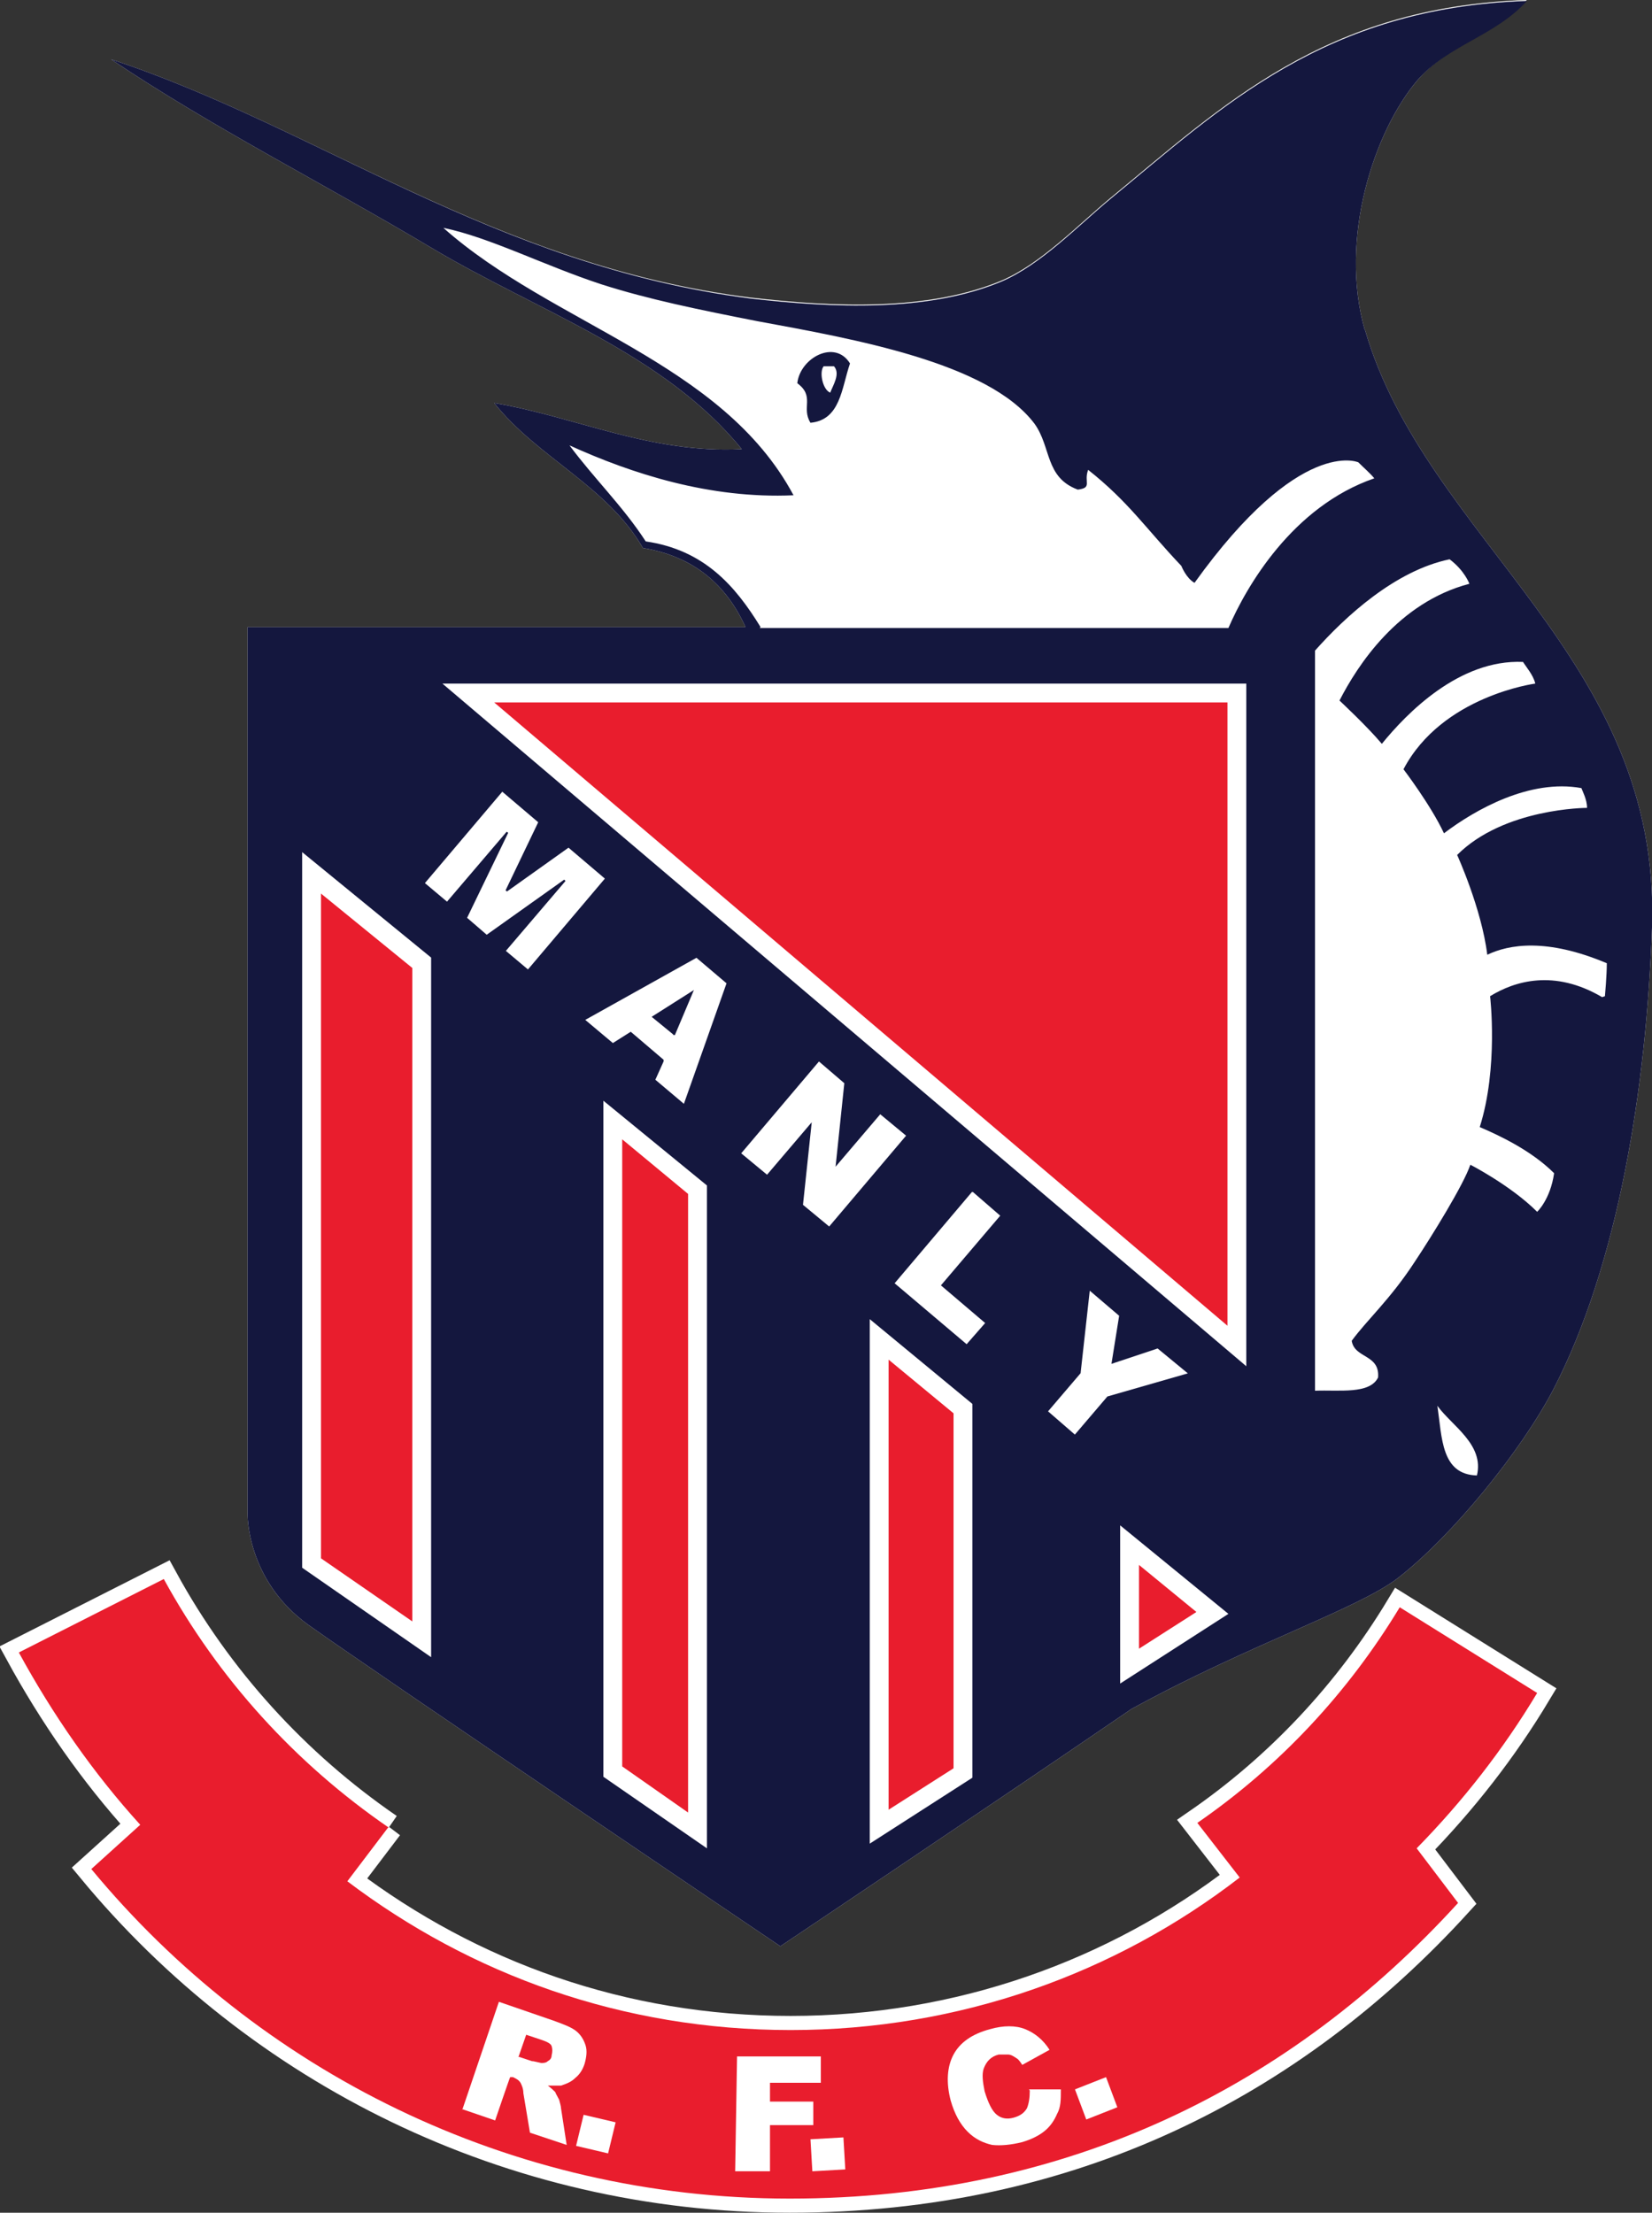 <svg xmlns="http://www.w3.org/2000/svg" viewBox="0 0 175.5 235"><rect x="0" y="0" width="175.5" height="235" fill="#333333" stroke="none"/><defs><style> .cls-1, .cls-2 { fill: #fff; } .cls-3 { fill: #e91d2d; } .cls-4 { stroke: #231f20; } .cls-4, .cls-5 { fill: none; } .cls-6, .cls-7 { fill: #14173e; } .cls-5 { stroke: #fff; stroke-miterlimit: 10; stroke-width: 3px; } .cls-2 { stroke: #14173e; stroke-width: .2px; } .cls-7 { fill-rule: evenodd; } </style></defs><g><g id="Layer_4"><g><path class="cls-4" d="M131.4,73.6"></path><path class="cls-5" d="M41.3,194.1c-9.9-6.8-18.1-15.8-23.9-26.4l-15.4,7.8c3.6,6.6,7.9,12.8,12.9,18.3l-5.2,4.7c17.7,21.4,44.4,35,74.2,35s53.4-12.1,71-31.4l-4.4-5.8c4.9-5,9.2-10.5,12.8-16.5l-14.6-9.1c-5.5,9.1-12.8,16.9-21.5,22.9l4.5,5.8c-13.2,10.2-29.8,16.2-47.7,16.2s-34-5.9-47.1-15.8l4.4-5.8"></path><path class="cls-1" d="M145,35.1c-2.8-9.8,1-21.2,5.6-26.6C153.8,4.7,158.9,3.7,162.2,0c-21.5.7-32.4,11.3-44.2,21-3.5,2.9-7.4,7-11.6,8.8-7.9,3.3-18,2.8-26.7,1.8C52.5,28.2,33.7,13.5,11.8,6.3c10.7,7.2,22.6,13.2,34,20,11.4,6.8,24.7,11.2,33,21.4-9.7.5-17.5-3.4-26.3-4.9,4.6,5.8,12,8.8,15.8,15.4,5.5.9,8.9,4,10.9,8.4H26.3v94.1s-.2,7.1,6.5,11.9c7.6,5.4,50.1,34.1,50.1,34.1,0,0,22.1-14.8,37.3-25.2,12.6-6.9,24-10.6,28.3-13.9,5.8-4.5,13.1-13.5,16.5-20,6.9-13.3,9.9-32,10.5-49.1,1-28.7-24-41.1-30.5-63.5Z"></path><path class="cls-6" d="M145,35.1c-2.8-9.8,1-21.2,5.6-26.6,3.2-3.7,8.3-4.7,11.6-8.4-21.5.7-32.4,11.3-44.2,21-3.5,2.9-7.4,7-11.6,8.8-7.9,3.3-18,2.8-26.7,1.8C52.5,28.2,33.7,13.5,11.8,6.3c10.7,7.2,22.6,13.2,34,20,11.4,6.8,24.7,11.2,33,21.4-9.7.5-17.5-3.4-26.3-4.9,4.6,5.8,12,8.8,15.8,15.4,5.5.9,8.9,4,10.9,8.4H26.3v94.1s-.2,7.1,6.5,11.9c7.6,5.4,50.1,34.1,50.1,34.1,0,0,22.1-14.8,37.3-25.2,12.6-6.9,24-10.6,28.3-13.9,5.8-4.5,13.1-13.5,16.5-20,6.9-13.3,9.9-32,10.5-49.1,1-28.7-24-41.1-30.5-63.5ZM80.8,66.6c-2.7-4.4-6-8.2-12.2-9.1-2.4-3.7-5.5-6.7-8.1-10.2,6.6,3,14.9,5.7,23.8,5.3-7.6-14.2-25.6-18.1-37.2-28.4,4.9,1,10.7,4,16.8,6,5,1.6,10.4,2.7,16.5,3.9,10.3,1.9,24.6,4.4,29.5,10.9,1.8,2.5,1.1,5.7,4.6,7,1.6-.2.6-.8,1.1-2.1,4.3,3.4,6.1,6.2,9.9,10.2,0,0,.5,1.3,1.4,1.8,11.2-15.6,17.4-12.8,17.4-12.8.6.6,1.2,1.1,1.7,1.7-8.7,3-13.6,11.5-15.5,15.9h-49.8ZM156.9,156.7c-3.8-.1-3.7-4-4.2-7.4,1.5,2.1,5,4.1,4.2,7.4ZM170.2,105.9c-5.1-3-9.3-1.7-11.9-.1,0,0,.9,7.6-1.1,13.9,2.1.9,5.5,2.5,7.9,4.9-.4,2.8-1.8,4.1-1.8,4.1-2.8-2.8-7.1-5-7.1-5-.7,2.1-4.1,7.6-5.9,10.3-2.6,4-5.1,6.2-6.7,8.4.3,1.9,3,1.4,2.8,3.9-.9,1.8-4.1,1.3-6.7,1.4v-78.6c3.2-3.6,8.5-8.5,14.3-9.7,1.6,1.2,2.1,2.6,2.1,2.6-7.6,2-11.9,8.7-13.8,12.4,0,0,3,2.8,4.5,4.6,2.6-3.2,8.2-9,15-8.7.3.5,1.1,1.4,1.3,2.3,0,0-9.9,1.3-14,9.1,0,0,2.9,3.8,4.3,6.8,3.3-2.5,9.1-5.8,14.6-4.8.1.3.6,1.2.6,2.1,0,0-8.8,0-13.8,5,0,0,2.6,5.7,3.2,10.6,2.3-1.1,6.3-1.8,12.7.9,0,1.3-.2,3.5-.2,3.5Z"></path><path class="cls-3" d="M49.8,73.6h81.7v69.3L49.8,73.6ZM128.8,171.3l-8.8-7.2v12.8l8.8-5.6ZM65.1,119v69.2l9,6.2v-68l-9-7.4ZM93.4,142.3v51.8l8.9-5.7v-38.7l-8.9-7.3ZM33.1,92.6v73.3l11.7,8.1v-71.8l-11.7-9.6Z"></path><path class="cls-1" d="M75.1,196.3l-11-7.6v-71.8l11,9v70.4ZM66.1,187.6l7,4.9v-65.7l-7-5.8v66.6ZM92.4,195.8v-55.7l10.9,9v39.7l-10.9,7ZM94.4,144.4v47.8l6.9-4.4v-37.7l-6.9-5.7ZM119,178.8v-16.8l11.5,9.4-11.5,7.4ZM121,166.2v8.9l6.1-3.9-6.1-5ZM45.8,176l-13.7-9.5v-76l13.7,11.2v74.2ZM34.1,165.5l9.7,6.7v-69.4l-9.7-7.9v70.7ZM132.4,145.1L47,72.6h85.4v72.5ZM52.5,74.6l77.9,66.2v-66.2H52.5Z"></path><g><path class="cls-2" d="M53.3,83.9l4,3.4-3.5,7.3,6.6-4.7,4,3.4-8.3,9.8-2.5-2.1,6.4-7.5-8.3,5.9-2.2-1.9,4.4-9.1-6.4,7.5-2.5-2.1,8.3-9.8Z"></path><path class="cls-2" d="M70.4,112.6l-3.4-2.9-1.9,1.2-3.1-2.6,12-6.7,3.3,2.8-4.6,13-3.2-2.7.9-2ZM71.6,109.9l1.9-4.5-4.1,2.6,2.2,1.8Z"></path><path class="cls-2" d="M87,112.6l2.8,2.4-.9,8.6,4.6-5.4,2.9,2.4-8.3,9.8-2.9-2.4.9-8.5-4.6,5.4-2.9-2.4,8.3-9.8Z"></path><path class="cls-2" d="M103.4,126.5l3,2.6-6.3,7.4,4.7,4-2.1,2.4-7.8-6.6,8.3-9.8Z"></path><path class="cls-2" d="M115.6,136.8l3.4,2.9-.8,5,4.8-1.6,3.4,2.8-8.7,2.5-3.5,4.1-3-2.6,3.5-4.1,1-9Z"></path></g><path class="cls-3" d="M41.3,194.1c-9.9-6.8-18.1-15.8-23.9-26.4l-15.4,7.8c3.6,6.6,7.9,12.8,12.9,18.3l-5.2,4.7c17.7,21.4,44.4,35,74.2,35s53.4-12.1,71-31.4l-4.4-5.8c4.9-5,9.2-10.5,12.8-16.5l-14.6-9.1c-5.5,9.1-12.8,16.9-21.5,22.9l4.5,5.8c-13.2,10.2-29.8,16.2-47.7,16.2s-34-5.9-47.1-15.8l4.4-5.8"></path><g><path class="cls-1" d="M49.1,224.1l3.9-11.5,5.8,2c1.1.4,1.9.7,2.4,1.1.5.4.8.9,1,1.5s.1,1.3-.1,2c-.2.6-.5,1.1-1,1.5-.4.4-.9.6-1.5.8-.4,0-.8,0-1.4,0,.4.3.6.5.8.7,0,.1.2.4.4.8.1.4.2.7.2.9l.6,3.9-3.9-1.3-.7-4.2c0-.5-.2-.9-.3-1.1-.2-.3-.4-.4-.8-.6h-.3c0-.1-1.6,4.6-1.6,4.6l-3.5-1.2ZM55,218.4l1.5.5c.2,0,.5.1,1,.2.2,0,.5,0,.7-.2.2-.1.4-.3.4-.6.1-.4.1-.7,0-1s-.6-.5-1.2-.7l-1.5-.5-.8,2.3Z"></path><path class="cls-1" d="M62,224.6l3.4.8-.8,3.3-3.4-.8.8-3.3Z"></path><path class="cls-1" d="M78.1,218.4h9.1c0,.1,0,2.8,0,2.8h-5.4c0,0,0,2,0,2h4.6c0,0,0,2.5,0,2.5h-4.6c0,0,0,4.9,0,4.9h-3.7c0,0,.2-12.2.2-12.2Z"></path><path class="cls-1" d="M86.1,227.2l3.5-.2.2,3.4-3.5.2-.2-3.4Z"></path><path class="cls-1" d="M109.3,221.9h3.4c0,1.1,0,1.9-.4,2.6-.3.7-.7,1.3-1.3,1.8-.6.5-1.4.9-2.4,1.2-1.2.3-2.3.4-3.2.3-.9-.2-1.8-.6-2.6-1.4-.8-.8-1.4-1.9-1.8-3.3-.5-1.9-.4-3.6.3-4.9.7-1.3,2-2.2,3.9-2.7,1.4-.4,2.7-.4,3.7,0s1.9,1.1,2.6,2.2l-2.9,1.6c-.2-.3-.4-.6-.6-.7-.3-.2-.6-.4-.9-.4-.3,0-.7,0-1,0-.8.2-1.3.7-1.6,1.5-.2.6-.1,1.4.1,2.4.4,1.3.8,2.1,1.3,2.5.5.4,1.1.5,1.8.3.7-.2,1.1-.5,1.4-1,.2-.5.3-1.1.3-1.9Z"></path><path class="cls-1" d="M114.2,221.9l3.3-1.3,1.2,3.2-3.3,1.3-1.2-3.2Z"></path></g><path class="cls-7" d="M90.3,38.6c-.9,2.6-1,6-4.2,6.3-1-1.6.5-2.8-1.4-4.2.3-2.7,4-4.7,5.6-2.1ZM88.2,41.7c.3-.8,1.1-2,.4-2.8h-1.1c-.5.6-.1,2.5.7,2.8Z"></path></g></g></g></svg>
